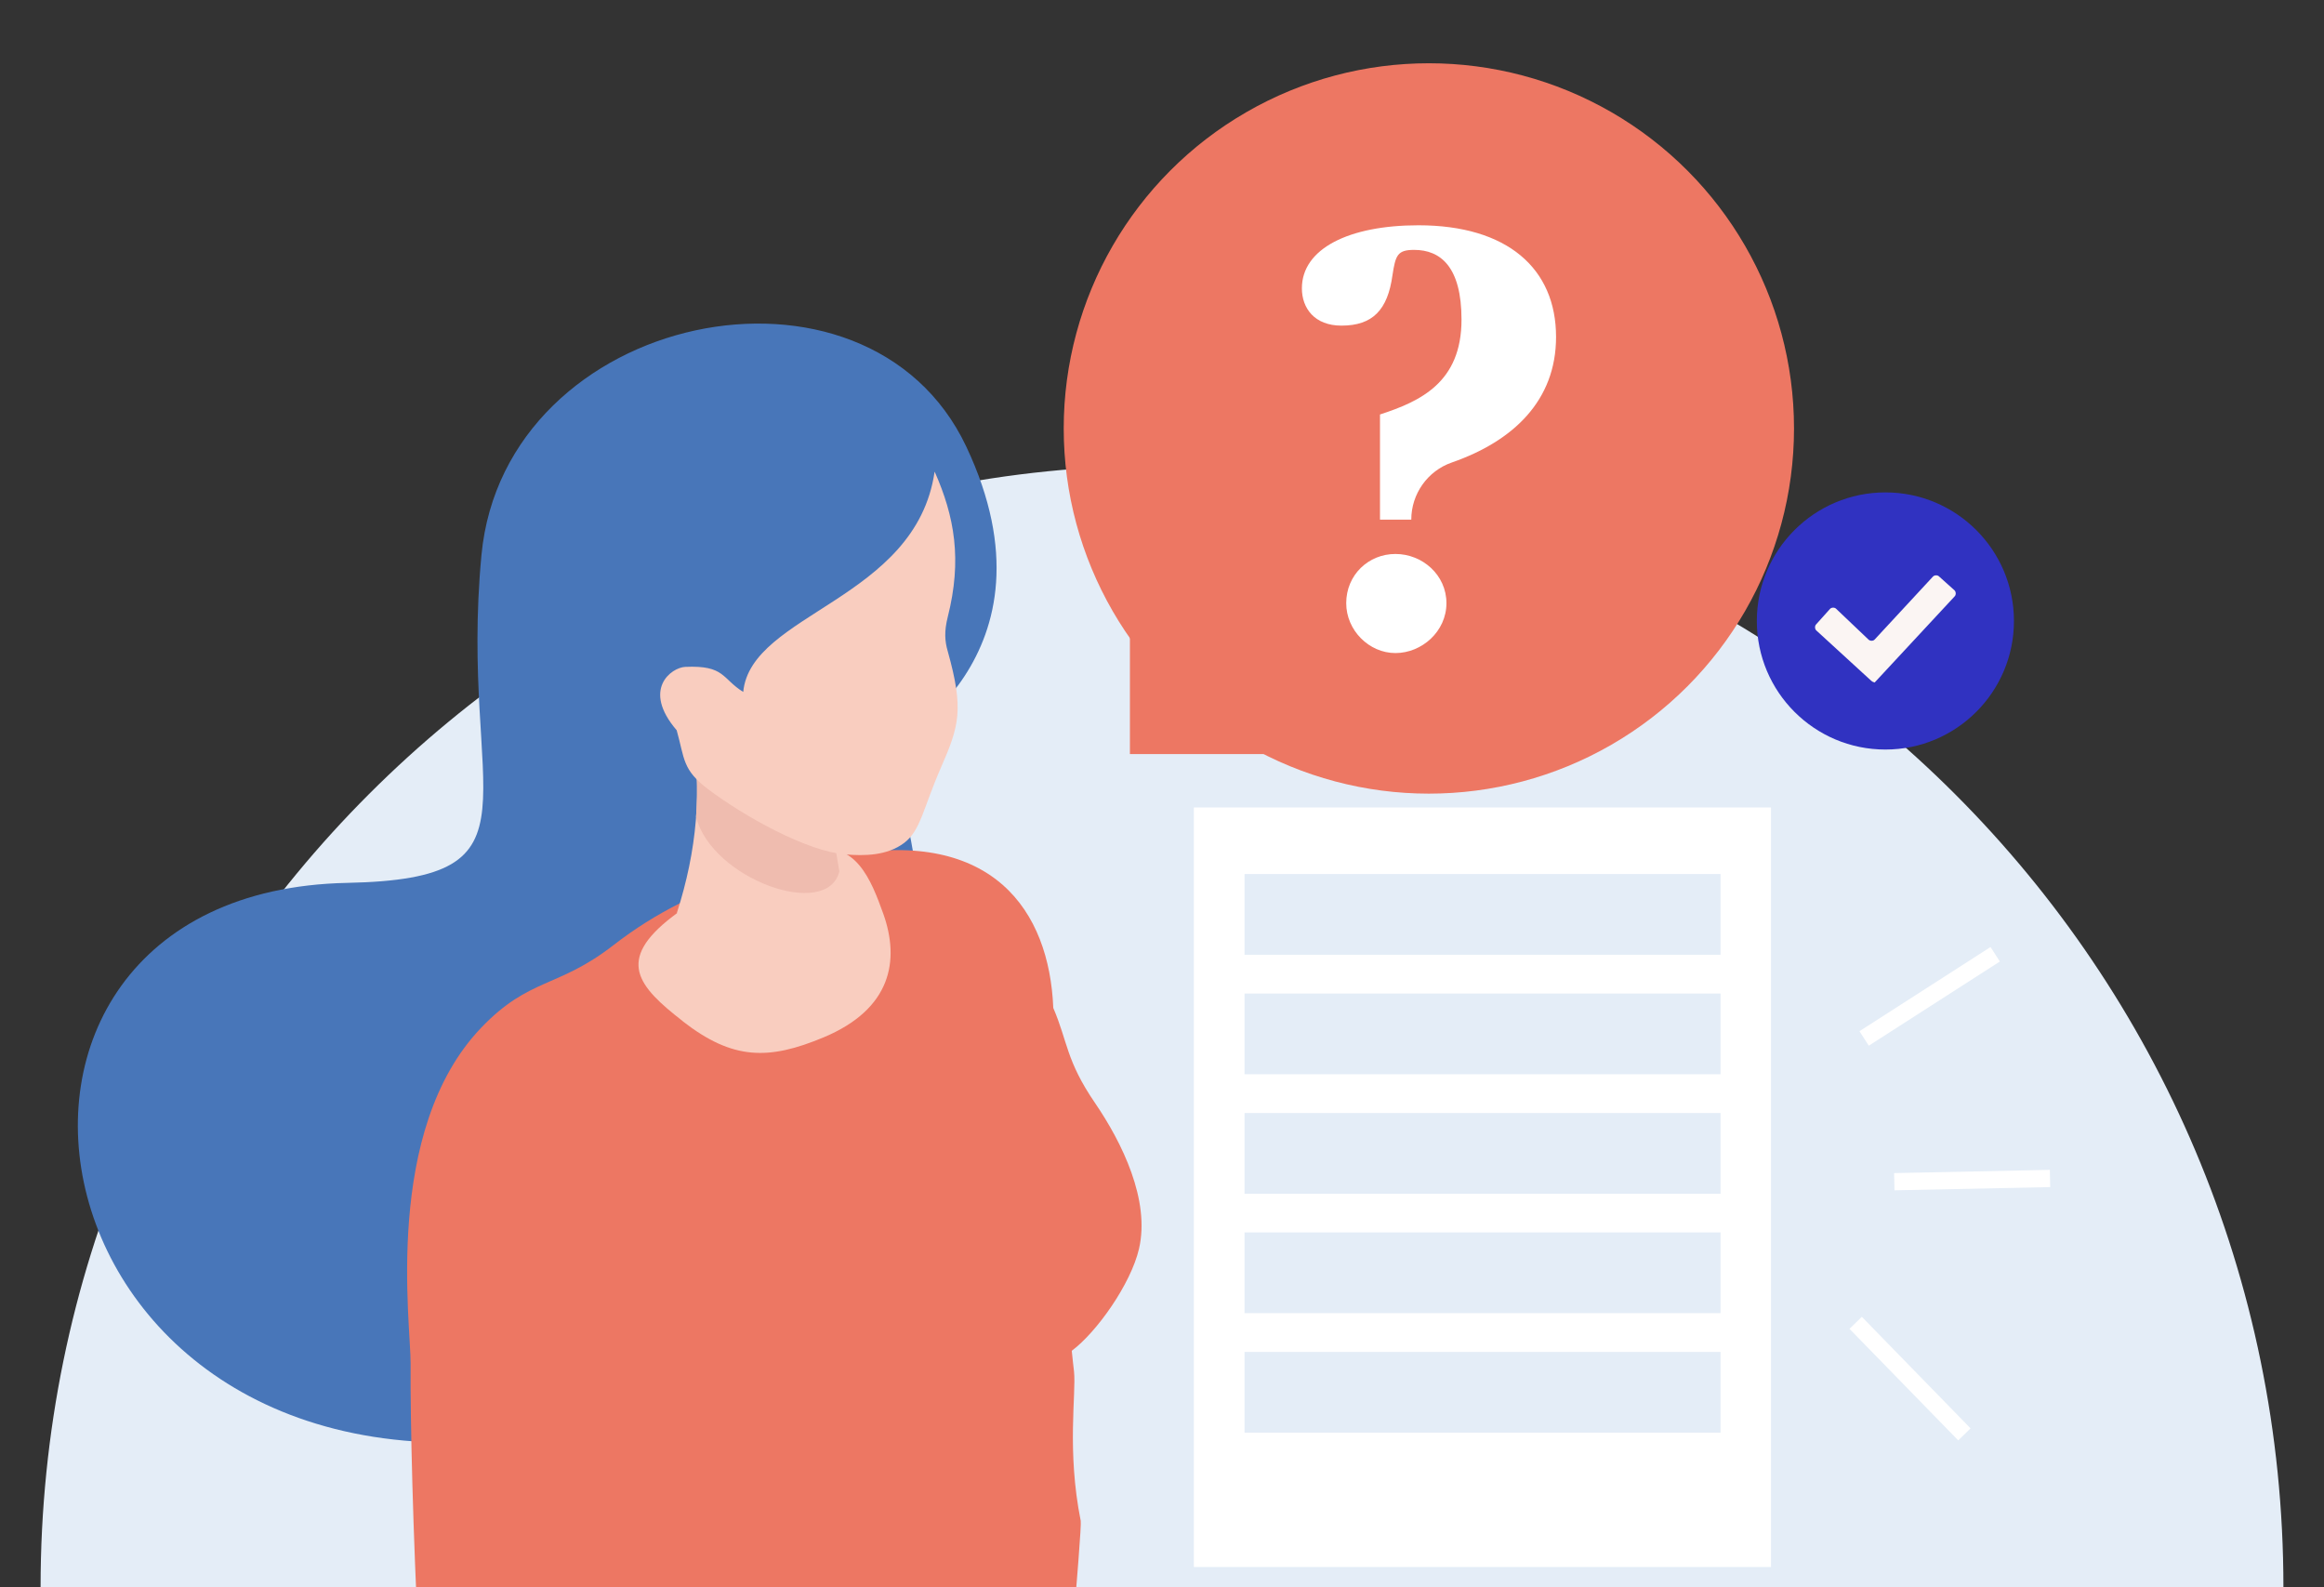<?xml version="1.0" encoding="UTF-8"?>
<svg id="illustrazioni" xmlns="http://www.w3.org/2000/svg" viewBox="0 0 205 140">
  <rect x="0" y="0" width="205" height="140" fill="#333333" stroke="none"/>
  <defs>
    <style>
      .cls-1 {
        fill: #fbf5f3;
      }

      .cls-1, .cls-2, .cls-3, .cls-4, .cls-5, .cls-6, .cls-7, .cls-8 {
        stroke-width: 0px;
      }

      .cls-2 {
        fill: #ed7763;
      }

      .cls-3 {
        fill: #4876b9;
      }

      .cls-3, .cls-6, .cls-7 {
        fill-rule: evenodd;
      }

      .cls-4 {
        fill: #3032c1;
      }

      .cls-5 {
        fill: #e4edf7;
      }

      .cls-6 {
        fill: #efbcaf;
      }

      .cls-7 {
        fill: #f9cdbf;
      }

      .cls-8 {
        fill: #fff;
      }
    </style>
  </defs>
  <path class="cls-5" d="M201.42,140.19c0-.07,0-.14,0-.21,0-54.63-44.29-98.92-98.92-98.92S3.58,85.35,3.58,139.98c0,.07,0,.14,0,.21h197.83Z"/>
  <g>
    <circle class="cls-2" cx="126.04" cy="37.79" r="32.21"/>
    <rect class="cls-2" x="99.67" y="54.31" width="12.2" height="12.2"/>
    <path class="cls-8" d="M121.72,36.56c3.55-1.16,7.2-2.81,7.2-8.37,0-4.66-1.85-6.15-4.18-6.15-1.48,0-1.64.48-1.91,2.23-.42,3.07-1.75,4.45-4.5,4.45-2.38,0-3.49-1.54-3.49-3.29,0-3.49,4.13-5.56,10.28-5.56,7.84,0,12.14,3.81,12.14,9.85,0,5.61-3.78,9.19-9.19,11.07-2.14.74-3.58,2.77-3.58,5.04h0s-2.76,0-2.76,0v-9.28ZM118.75,53.2c0-2.49,1.96-4.34,4.34-4.34s4.5,1.85,4.5,4.34-2.17,4.4-4.5,4.4-4.34-2.01-4.34-4.4Z"/>
  </g>
  <g>
    <path class="cls-3" d="M78.35,65.93s15.66-7.95,6.89-26.53c-8.76-18.58-40.73-11.96-42.77,9.55-2.03,21.51,6.18,28.56-11.85,28.92-38.21.77-29.02,56.79,18.22,48.54,47.25-8.25,29.5-60.48,29.5-60.48Z"/>
    <path class="cls-2" d="M36.94,145.27h57.57c.49-5.94.89-10.79.82-11.13-1.24-6.19-.39-11.22-.59-13.16-.04-.4-.17-1.45-.2-1.84,2.22-1.66,5.21-5.9,5.93-8.99,1-4.29-1.49-9.37-3.88-12.87-2.56-3.74-2.4-5.4-3.68-8.38-.35-8.62-5.37-15.78-18.39-13.49-4.88.86-12.71,1.98-20.43,7.97-4.9,3.8-7.37,2.81-11.64,7.26-8.69,9.08-6.2,26.15-6.23,29.64-.04,4.99.22,15.13.72,24.98Z"/>
    <g>
      <path class="cls-7" d="M60.23,90.08c4.42,3.44,7.59,3.43,12.41,1.42,5.99-2.5,6.75-6.78,5.27-10.92-1.07-2.97-2.43-6.52-6.33-5.57-5.05,1.23-8.31,2.8-12.27,5.84-5.02,3.86-3.03,6.15.92,9.22Z"/>
      <path class="cls-7" d="M60.99,64.09c.99,5.63.47,10.96-1.28,16.42,4.61,4.27,12.8,2.46,14.71-1.41-.4-2.5-.87-4.8-1.14-7.37l-12.29-7.64Z"/>
      <path class="cls-6" d="M60.99,64.09c.48,2.7.6,5.33.41,7.95,1.35,5.47,11.58,9.16,12.64,4.81-.29-1.68-.57-3.33-.76-5.11l-12.29-7.64Z"/>
      <path class="cls-7" d="M82.45,41.61c1.75,3.95,2.43,7.75,1.15,12.81-.32,1.28-.26,2.13,0,3.02,1.43,5.11,1.02,6.57-.6,10.26-1.57,3.59-1.79,5.56-3.25,6.65-1.5,1.13-3.51,1.15-5.18,1.01-3.44-.28-8.95-3.38-12.08-5.73-2.32-1.75-2.08-2.67-2.8-5.22-3.1-3.61-.47-5.53.75-5.59,3.51-.16,3.23,1.04,5.12,2.21.67-6.96,15.23-8.1,16.88-19.42Z"/>
    </g>
  </g>
  <g>
    <rect class="cls-8" x="105.31" y="71.22" width="50.91" height="66.99"/>
    <rect class="cls-5" x="109.78" y="77.09" width="41.99" height="7.12"/>
    <rect class="cls-5" x="109.78" y="87.63" width="41.99" height="7.12"/>
    <rect class="cls-5" x="109.78" y="98.17" width="41.99" height="7.12"/>
    <rect class="cls-5" x="109.78" y="108.7" width="41.99" height="7.12"/>
    <rect class="cls-5" x="109.78" y="119.24" width="41.99" height="7.12"/>
  </g>
  <g>
    <path class="cls-4" d="M166.31,66.11c6.26,0,11.34-5.08,11.34-11.34s-5.08-11.34-11.34-11.34-11.34,5.08-11.34,11.34,5.08,11.34,11.34,11.34Z"/>
    <path class="cls-1" d="M165.09,60.07l-4.88-4.47c-.14-.14-.14-.41,0-.54l1.22-1.36c.14-.14.41-.14.54,0l2.85,2.71c.14.14.41.14.54,0l5.15-5.56c.14-.14.41-.14.54,0l1.36,1.22c.14.14.14.41,0,.54l-7.05,7.59c.14,0-.14,0-.27-.14Z"/>
  </g>
  <g>
    <rect class="cls-8" x="163.35" y="87.12" width="13.74" height="1.52" transform="translate(-20.5 105.92) rotate(-32.71)"/>
    <rect class="cls-8" x="167.09" y="103.33" width="13.74" height="1.52" transform="translate(-2.12 3.63) rotate(-1.19)"/>
    <rect class="cls-8" x="167.73" y="114.72" width="1.52" height="13.74" transform="translate(-37.04 152.14) rotate(-44.27)"/>
  </g>
</svg>